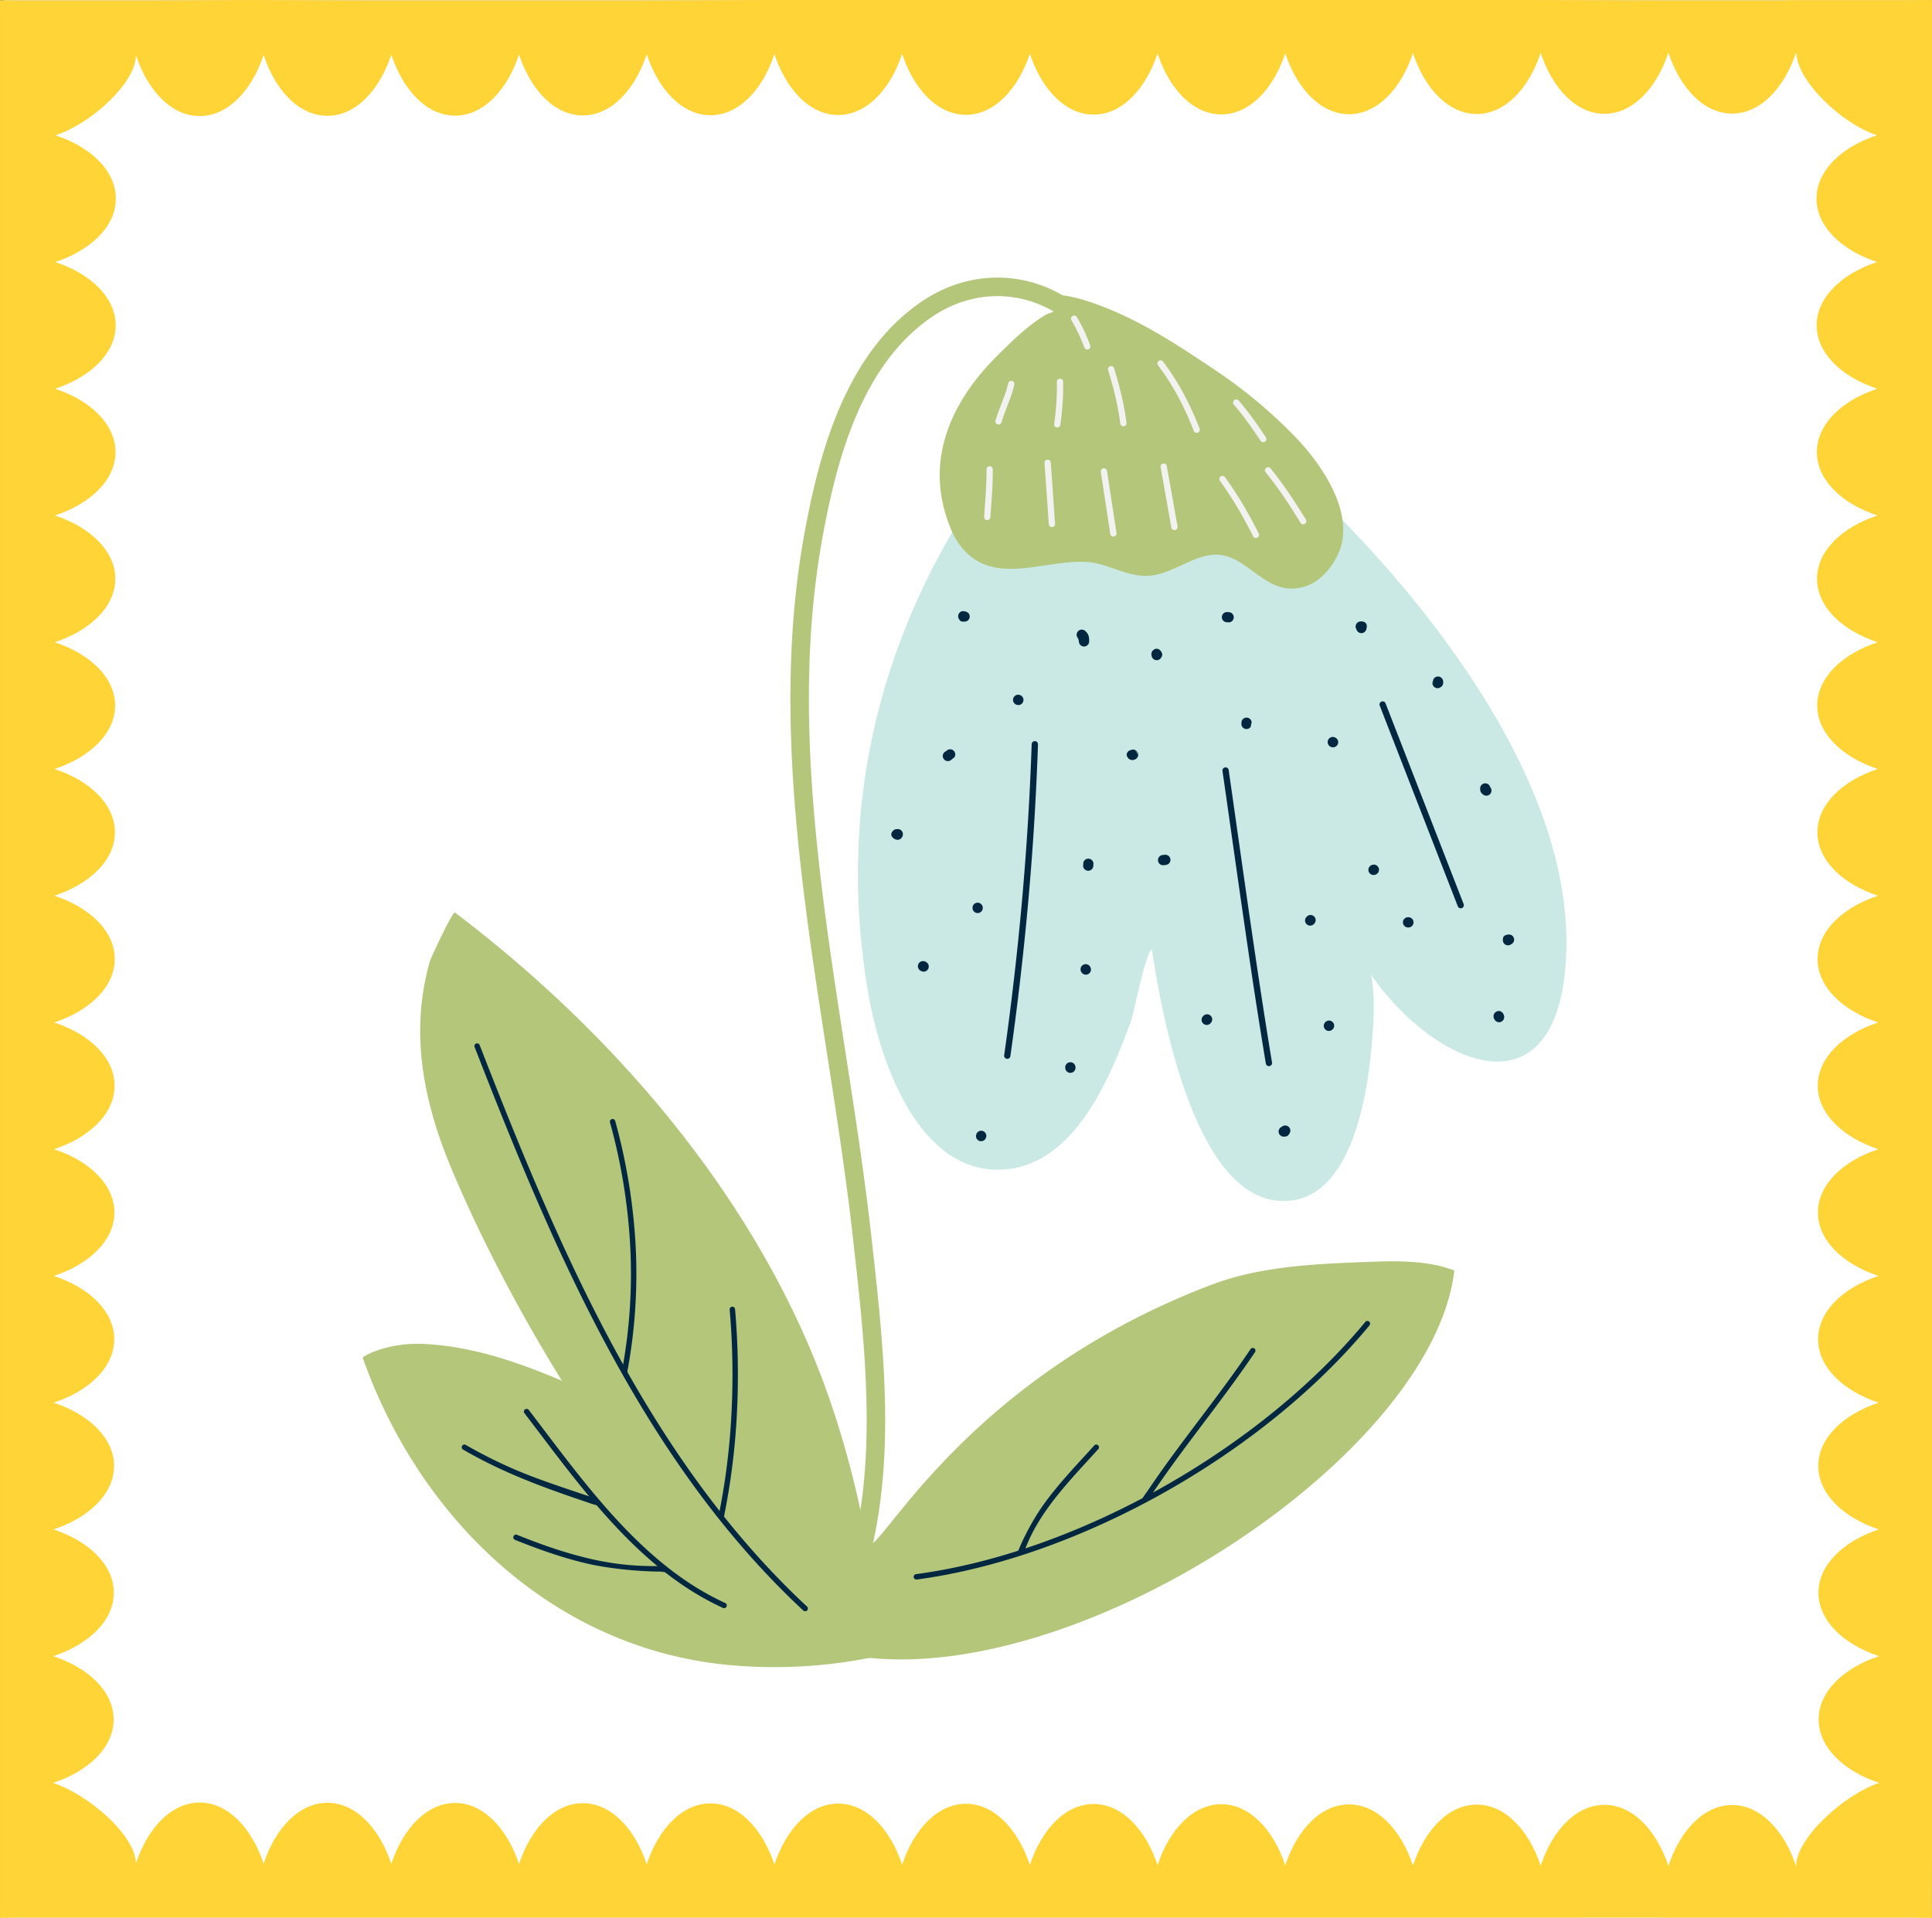 <svg id="Layer_1" data-name="Layer 1" xmlns="http://www.w3.org/2000/svg" viewBox="0 0 1728.15 1715.42"><rect x="0" y="0" width="1728.15" height="1715.42" fill="#808080" stroke="none"/><defs><style>.cls-1{fill:#fff}.cls-2{fill:#b4c67a}.cls-2,.cls-4,.cls-5{fill-rule:evenodd}.cls-4{fill:#022741}.cls-5{fill:#f2f2f0}.cls-6{fill:#ffd437}</style></defs><path class="cls-1" fill="#fff" d="M3.68.39h1721.05l2.54 1715H1.14L3.68.39z"/><path class="cls-1" fill="#fff" d="M3.68.39h1721.05l2.54 1715H1.14L3.68.39z"/><path class="cls-2" fill="#b4c67a" fill-rule="evenodd" d="M1083.81 1149.17C852.13 1237 780.38 1404.84 775.54 1379.5c-11.1-58.09-26.68-115.22-49.57-169.83-65.54-156.21-185-291.84-319-393.37-2.11-1.58-21.79 41.05-22.52 43.62a236.84 236.84 0 0 0-6.37 30.17c-7.6 53.3 4.91 105.42 25.36 154.44 53 127.25 168.1 324.93 282.1 406.08 175.68 125 593-123.33 615.34-314.12 0 0-6.95-2.53-10.53-3.44-19.72-5-40.69-5.23-60.88-4.46-48.69 1.84-100 3.28-145.63 20.58" transform="translate(.02 .02)"/><path class="cls-2" fill="#b4c67a" fill-rule="evenodd" d="M877.41 1449.66c2.82 1.44-5.71 2.72-8.55 4.07-6 2.81-12.22 5.2-18.4 7.62-14.24 5.5-28.63 10.48-43.33 14.6-49.21 13.75-102.46 18.09-153.28 13.61-157.4-13.91-278.18-130-329.35-274.84-1-.46 6.88-5.5 21-9.19a112.75 112.75 0 0 1 34.29-3.31c27.1 1.36 54 7.56 79.58 16.27 88.58 30.09 175.63 83.92 240.91 151l177.14 80.12" transform="translate(.02 .02)"/><path fill-rule="evenodd" fill="#cae9e4" d="M995.86 304.06c-.6.18 1.28.1 1.88.27 13.77 3.63 27.7 13.79 39.4 21.37 26.71 17.3 51.92 36.9 76.06 57.62 74.76 64.16 144.63 136.47 199.73 218.43 49.06 73 92.39 164.13 87.91 254.23-7.16 144.69-116.88 98.55-174.41 16.14-.74-1.07.63 2.53.8 3.83 2.88 21.66 1.25 44.34-.94 66-4.26 41.75-18 125.14-71 131.91-85.26 10.89-116.36-167.86-125-224.42-5.76 2.5-16 56.69-18.46 63.39-18.06 50-49.94 127.5-111.68 133.14-78.69 7.19-113.32-98-123.55-157.56-63.36-368 219.27-584.31 219.27-584.31" transform="translate(.02 .02)" style="fill:#cae9e4;fill-rule:evenodd"/><path class="cls-2" fill="#b4c67a" fill-rule="evenodd" d="M990.84 361.55c-1.42-40.11-24.27-71.42-55.29-86.6-30.62-15-69.09-14.22-102.68 9-24.4 16.89-42.49 39.81-56.33 65.59C755.4 389 744.2 435 736.35 477.09c-15.42 82.57-15.29 166.4-8.18 250.4 10.68 126.31 37.15 253 51 376.55 6.24 55.65 13.12 114.77 12.55 173-.39 39.48-4.2 78.56-13.87 116a8.27 8.27 0 1 1-16-4.14c9.32-36.11 12.95-73.86 13.33-112 .58-57.56-6.27-116-12.43-171-13.87-123.68-40.35-250.53-51.07-377-7.22-85.48-7.29-170.78 8.42-254.82 8.14-43.71 19.9-91.44 41.9-132.34 15.06-28.09 34.9-53 61.47-71.37 39.06-27 83.82-27.71 119.39-10.3 36.17 17.7 62.91 54.14 64.57 100.9a8.28 8.28 0 0 1-16.55.58" transform="translate(.02 .02)"/><path class="cls-2" fill="#b4c67a" fill-rule="evenodd" d="M937.63 264.09c2.22 1.28 10.73-.22 13.43.14 11.33 1.51 23 5.29 33.5 9.28 37.43 14.16 69.86 35.75 102.09 57.34a442.32 442.32 0 0 1 71.35 59.31c26.76 27.59 56.16 72.95 37.73 107.83-7.34 13.9-19.25 27.21-38.26 28.43-28.75 1.85-44-32-72-30.21-18.1 1.16-35.49 15.54-54 18.37-21.69 3.32-38.86-10.73-59.49-11.91-38.89-2.21-83.27 22.37-112.32-13.62a67.22 67.22 0 0 1-9.44-16.7c-23.86-58.07-1.26-111.93 43-155.4 12.74-12.52 26.09-25.68 42-35.3 2.45-1.49 17.2-5.89 17.45-8.35l-15.09-9.21" transform="translate(.02 .02)"/><path class="cls-4" fill-rule="evenodd" fill="#022741" d="m1239.33 629.11 69.84 179.53a2.79 2.79 0 1 1-5.17 2.12l-69.85-179.55a2.79 2.79 0 1 1 5.18-2.1M1099 688.71c7.56 52.39 14.82 104.81 22.56 157.17 5.13 34.88 10.45 69.74 16.22 104.55a2.8 2.8 0 0 1-5.53.92q-8.65-52.26-16.25-104.65c-7.71-52.37-15-104.8-22.54-157.2a2.8 2.8 0 0 1 5.54-.79M928.44 665.85q-2.38 69.95-8.63 139.77t-16.06 139.12a2.8 2.8 0 0 1-5.55-.79q9.79-69.15 16-138.82t8.6-139.48a2.82 2.82 0 0 1 2.9-2.7 2.78 2.78 0 0 1 2.7 2.9M1259.73 829.63h-.31a4.59 4.59 0 0 1-.25-9.17h.31a4.59 4.59 0 1 1 .25 9.17M1227.38 773.67l.27-.08a4.59 4.59 0 0 1 2.45 8.85l-.3.07a4.58 4.58 0 0 1-2.42-8.84M1193.76 659.51l.39.15a4.59 4.59 0 0 1-3.22 8.59l-.4-.14a4.59 4.59 0 0 1 3.23-8.6M1332.67 703.84a2.11 2.11 0 0 0-1-.8s.5.35.86.65zm.44 1.19v.36zm-.19-.94a4.59 4.59 0 0 1-6.31 6.63 9.25 9.25 0 0 1-1.73-1.66 5.77 5.77 0 0 1-.92-3.57 4.58 4.58 0 0 1 9-1.4M1352.91 843.13a4.24 4.24 0 0 0 .53-2.18 3.75 3.75 0 0 1-.53 2.18zm-1.44 1.64a4.48 4.48 0 0 1-2.54.83 4.6 4.6 0 0 1-4.66-4.53 7.87 7.87 0 0 1 .06-1.26c.19-1 0-3.42 5.06-3.86a4.58 4.58 0 0 1 2.08 8.82M1342.22 913.3l-.17.05.25-.09zm-.52.18h-.07.17zm-4.91-1.64a4.27 4.27 0 0 1-.3-.44 4.78 4.78 0 0 1 5.6-6.84 5.77 5.77 0 0 1 3.36 4.82 4.58 4.58 0 0 1-8.66 2.46M1213.24 562.81a4.43 4.43 0 0 1-.65-1.94 4.62 4.62 0 0 1 4.18-5c3.76-.33 4.93 1.56 5.25 2.07s1 1.8.12 5a4.58 4.58 0 0 1-8.9-.2M1098.59 547.58l-.65.07a.92.92 0 0 1 .65-.07zm0 0h.15a4.59 4.59 0 0 1 .79 9.14l-3.11-.22a4.58 4.58 0 0 1 2.17-8.9M1110.43 646.7a4 4 0 0 1 .79-1.84 4.6 4.6 0 0 0-.79 1.89v.06a10 10 0 0 0 .21 1.35 2.34 2.34 0 0 1-.23-1.3v-.11zm0 .16v-.16a4.58 4.58 0 0 1 9.13-.69l-.9 4.21a4.58 4.58 0 0 1-8.25-3.36M1175.41 826.37l-.33.32a4.58 4.58 0 1 1-6.35-6.61l.33-.32a4.58 4.58 0 1 1 6.35 6.61M1146.59 1007.89a4.58 4.58 0 0 1 7 5.7c-1.45 2.63-2.38 2.67-3.09 2.9a9.75 9.75 0 0 1-1.85.25 4.59 4.59 0 0 1-2.05-8.85M1083.11 914.94l-.33.36a4.58 4.58 0 1 1-6.81-6.13l.33-.37a4.58 4.58 0 1 1 6.81 6.14M1192.1 920.66l-.25.23a4.58 4.58 0 0 1-6.37-6.59l.25-.24a4.59 4.59 0 0 1 6.37 6.6M1039.56 764.85l2.38-.25a4.58 4.58 0 1 1 .82 9.13l-2 .22a4.59 4.59 0 0 1-1.15-9.1M977.94 773.73l-.08-.62s.14.17.08.62zm0 0v.17a4.58 4.58 0 1 1-9.13.81l.22-3.12a4.58 4.58 0 0 1 8.91 2.14M975.17 864.89l.16.33a4.58 4.58 0 0 1-8.08 4.31l-.19-.32a4.59 4.59 0 1 1 8.11-4.32M962 954.66v.34a4.59 4.59 0 1 1-9.17-.19v-.33a4.59 4.59 0 0 1 9.17.18M882 1017.5l-.17.46a4.59 4.59 0 0 1-8.61-3.17l.17-.46a4.59 4.59 0 0 1 8.61 3.17M824 868.61l-.36-.18a4.58 4.58 0 1 1 3.93-8.28l.35.17a4.59 4.59 0 1 1-3.92 8.29M879.06 811.83v.17a4.58 4.58 0 1 1-9.16.33v-.13a4.56 4.56 0 0 1 4.4-4.75 4.61 4.61 0 0 1 4.76 4.42M807 748.47l-.08.24a4.62 4.62 0 0 1-6.17 2 9.49 9.49 0 0 1-1.71-1c-2.88-2.59-1.81-4.94-.29-6.58a4.36 4.36 0 0 1 2.84-1.42l1-.08a4.56 4.56 0 0 1 5 4.16 4.4 4.4 0 0 1-.58 2.67M846.13 672l.47-.41a4.59 4.59 0 0 1 7 5.89l-3.47 2.74a4.58 4.58 0 1 1-4-8.22M862.42 546.66a3.23 3.23 0 0 0-1.44.42 10.41 10.41 0 0 1 1.33-.22 4.51 4.51 0 0 1 .9 0 4.57 4.57 0 0 1 2.59 2.4 4.62 4.62 0 0 0-1.86-2.25 3.5 3.5 0 0 0-.73-.15l-.4-.13-.39-.08a2.65 2.65 0 0 1 1.52.36 4.58 4.58 0 0 1-.84 9c-3.82.35-4.28-.9-4.76-1.44a5.78 5.78 0 0 1-.89-1.47 4.61 4.61 0 0 1 2.27-6.08 4.53 4.53 0 0 1 2.7-.34M965 573.66l-.62-2.63a4.59 4.59 0 0 1 5.89-7 10.59 10.59 0 0 1 3 3.61c.77 1.61 1 3.32.95 6.08a4.59 4.59 0 0 1-9.18 0M1017.48 675.34a4.53 4.53 0 0 0-3.3-4.45c3.22.92 3.7 2.78 3.3 4.45zm-2.54 4.06a4.52 4.52 0 0 1-3.28.3 4.74 4.74 0 0 1-2.58-1.6c-2-2.5-1.57-4.62.61-6.45a10.76 10.76 0 0 1 3.3-1.13 4.58 4.58 0 0 1 2 8.88M1038.37 588.59a4.58 4.58 0 0 1-8.31-2.22v-.29a2.68 2.68 0 0 1 0-2.11 4.1 4.1 0 0 1 1.75-2.62 4.2 4.2 0 0 1 5.73.2 10.46 10.46 0 0 1 1 1.16 4.55 4.55 0 0 1-.17 5.88M910 630.56l-.34-.06a4.59 4.59 0 0 1 1.78-9l.31.07a4.58 4.58 0 1 1-1.75 9M1281.73 608.91a4.07 4.07 0 0 1 1.55-1.72 4.38 4.38 0 0 0-1.57 1.86 4.76 4.76 0 0 0 0 1.07 9.51 9.51 0 0 0 .14 1.09 2.62 2.62 0 0 1-.25-1.86v-.06l.11-.24zm-.15.44c.05-.14.09-.29.15-.44a4.59 4.59 0 0 1 9.09.39 5.94 5.94 0 0 1-.19 3 4.7 4.7 0 0 1-2.14 2.45 4.58 4.58 0 0 1-6.91-5.37" transform="translate(.02 .02)"/><path class="cls-5" fill-rule="evenodd" fill="#f2f2f0" d="M1163.26 467.64c-4.79-7.84-9.7-15.59-14.85-23.16s-10.53-14.91-16.32-22a2.8 2.8 0 0 1 4.35-3.54c5.87 7.23 11.38 14.73 16.6 22.41s10.17 15.48 15 23.4a2.82 2.82 0 0 1-.94 3.85 2.78 2.78 0 0 1-3.84-.94M1120.88 479.7c-4.35-8.68-8.92-17.15-13.83-25.4s-10.13-16.28-15.81-24.14a2.8 2.8 0 1 1 4.53-3.29c5.78 8 11.11 16.18 16.11 24.56s9.6 17 14 25.77a2.79 2.79 0 1 1-5 2.5M1047.75 471.94l-9.55-53.85a2.8 2.8 0 1 1 5.46-1.22l9.61 54a2.82 2.82 0 0 1-2.26 3.26 2.78 2.78 0 0 1-3.26-2.23M993.15 477.67l-8.5-55.49a2.77 2.77 0 0 1 2.23-3.26 2.82 2.82 0 0 1 3.28 2.24l8.49 55.45a2.8 2.8 0 0 1-5.5 1.06M938.14 469.05l-3.85-55a2.81 2.81 0 0 1 5.6-.38l3.82 54.86a2.8 2.8 0 0 1-5.57.53M880.26 462.23c.58-8.49 1.27-17 1.71-25.48.29-5.63.48-11.25.46-16.89a2.8 2.8 0 0 1 5.6 0c0 5.75-.15 11.48-.46 17.21-.44 8.53-1.13 17-1.72 25.57a2.8 2.8 0 0 1-5.59-.38M1067.8 385.45a264.93 264.93 0 0 0-13.91-30.45 220.77 220.77 0 0 0-18-28.16 2.8 2.8 0 1 1 4.47-3.37 225 225 0 0 1 18.44 28.87 271.88 271.88 0 0 1 14.23 31.09 2.81 2.81 0 0 1-5.25 2M1002.07 378.87a236 236 0 0 0-4.41-24.08c-1.86-7.94-4-15.81-6.45-23.71a2.79 2.79 0 1 1 5.34-1.63c2.44 8 4.68 16 6.56 24.07a241.46 241.46 0 0 1 4.52 24.64 2.8 2.8 0 0 1-5.56.71M942.94 379.23c.88-6.34 1.52-12.58 1.94-18.84s.56-12.51.46-18.88a2.8 2.8 0 1 1 5.6-.11c.12 6.54 0 13-.47 19.36s-1.09 12.76-2 19.23a2.8 2.8 0 0 1-5.55-.76M890.43 376.15c2.36-8 5.74-15.57 8.48-23.4a90.8 90.8 0 0 0 2.9-9.87 2.8 2.8 0 0 1 5.47 1.24 93.23 93.23 0 0 1-3.09 10.48c-2.7 7.74-6.05 15.26-8.37 23.14a2.81 2.81 0 0 1-5.39-1.59M969.92 310.81c-1.63-4.26-3.36-8.42-5.28-12.51s-4-8.05-6.31-11.95a2.81 2.81 0 0 1 4.83-2.86c2.4 4.06 4.57 8.21 6.55 12.42s3.78 8.51 5.44 12.91a2.8 2.8 0 1 1-5.23 2M1127.6 394.33c-4.53-6.7-9.06-13.39-13.89-19.86-3.17-4.27-6.5-8.45-10-12.46a2.81 2.81 0 0 1 .25-4 2.84 2.84 0 0 1 4 .25c3.63 4.13 7 8.43 10.31 12.82 4.89 6.53 9.47 13.3 14 20.07a2.8 2.8 0 0 1-4.64 3.14" transform="translate(.02 .02)"/><path class="cls-4" fill-rule="evenodd" fill="#022741" d="M718.67 1440.77c-57.77-53.69-105.29-116.52-146-184.12-60.76-101-106.31-212.54-148.13-320a2.42 2.42 0 1 1 4.51-1.75c41.71 107.15 87.14 218.47 147.77 319.2 40.47 67.22 87.7 129.7 145.11 183.07a2.42 2.42 0 0 1-3.28 3.55" transform="translate(.02 .02)"/><path class="cls-4" fill-rule="evenodd" fill="#022741" d="M643 1354.84a615.36 615.36 0 0 0 11.32-91.35 671.55 671.55 0 0 0-1.67-92.07 2.42 2.42 0 0 1 4.82-.42 676.39 676.39 0 0 1 1.69 92.73 617.64 617.64 0 0 1-11.42 92.06 2.45 2.45 0 0 1-2.86 1.91 2.42 2.42 0 0 1-1.88-2.86M556.25 1226.6a472 472 0 0 0 7.46-111.87A519.76 519.76 0 0 0 545.62 1004a2.41 2.41 0 1 1 4.66-1.27 526.11 526.11 0 0 1 18.28 111.77 479 479 0 0 1-7.54 113 2.43 2.43 0 0 1-4.77-.89M646.65 1438.3c-30.66-14-57.48-34.55-81.77-58.32-36-35.19-66.43-77.49-95.83-115.92a2.42 2.42 0 0 1 3.84-2.94c29.27 38.25 59.57 80.36 95.37 115.39 23.9 23.4 50.23 43.62 80.4 57.38a2.42 2.42 0 0 1-2 4.41" transform="translate(.02 .02)"/><path class="cls-4" fill-rule="evenodd" fill="#022741" d="M524.31 1343.49c-23.22-7.82-45.47-15.69-67.23-25.21a419.79 419.79 0 0 1-42.88-21.6 2.39 2.39 0 0 1-.88-3.3 2.41 2.41 0 0 1 3.3-.88 419.29 419.29 0 0 0 42.38 21.35c21.64 9.46 48.33 18 71.43 25.81 1.27.42 6.72 5.66 6.31 6.94s-11.15-2.67-12.43-3.11M597.42 1405.76c-22.54.52-53.07-2.45-74.34-7.61s-41.84-12.42-62.45-20.74a2.43 2.43 0 0 1-1.34-3.15 2.41 2.41 0 0 1 3.16-1.34c20.38 8.23 40.85 15.48 61.76 20.54a247.84 247.84 0 0 0 64.27 7.41c1.34 0 8.9 3.56 8.94 4.89s-7.5-.09-8.82-.06M819.3 1408.12c72.92-9.78 150-37.94 220.57-77.75s134.65-91.36 181.37-147.89a2.41 2.41 0 1 1 3.72 3.08c-47.06 57-111.56 108.89-182.7 149s-148.83 68.5-222.26 78.36a2.42 2.42 0 0 1-.65-4.8" transform="translate(.02 .02)"/><path class="cls-4" fill-rule="evenodd" fill="#022741" d="M1026 1334.38q8.81-13.12 18.06-25.9c24.57-34 51-66.7 74.4-101.52a2.42 2.42 0 1 1 4 2.7c-23.48 34.87-49.9 67.61-74.49 101.66q-9.18 12.72-18 25.76c-.76 1.1-7.59 6.42-8.69 5.68s3.92-7.27 4.66-8.38M909.76 1390c5.32-14.56 15.4-32.74 24.47-45.24 13.38-18.44 29.57-35.17 44.65-51.9a2.43 2.43 0 0 1 3.6 3.25c-15 16.59-31 33.2-44.32 51.5-8.82 12.11-16.38 25-21.56 39.14a2.4 2.4 0 0 1-3.09 1.44c-1.25-.46-4.22 3.06-3.75 1.81" transform="translate(.02 .02)"/><path class="cls-6" fill="#ffd437" d="M1728 1715.37c0-56-28.83-100.56-64.38-100.56-24.81 0-46.33 22.1-57.07 54.5-10.74-32.5-32.31-54.68-57.16-54.68s-46.33 22.1-57.07 54.5c-10.74-32.5-32.3-54.68-57.16-54.68s-46.34 22.09-57.07 54.5c-10.74-32.5-32.31-54.69-57.16-54.69s-46.34 22.1-57.08 54.51c-10.73-32.5-32.3-54.69-57.16-54.69s-46.33 22.09-57.06 54.5c-10.74-32.49-32.31-54.68-57.17-54.68s-46.33 22.09-57.07 54.5c-10.73-32.5-32.3-54.68-57.16-54.68s-46.33 22.09-57.07 54.5c-10.74-32.5-32.3-54.69-57.16-54.69s-46.33 22.1-57.07 54.5c-10.74-32.5-32.3-54.68-57.16-54.68s-46.33 22.09-57.07 54.5c-10.74-32.5-32.3-54.69-57.16-54.69s-46.34 22.1-57.07 54.5c-10.74-32.49-32.31-54.68-57.16-54.68s-46.34 22.1-57.08 54.5c-10.73-32.5-32.3-54.68-57.16-54.68s-46.33 22.09-57.06 54.5c-10.74-32.5-32.31-54.68-57.17-54.68s-46.33 22.09-57.06 54.5c-10.74-32.5-32.31-54.69-57.17-54.69s-46.33 22.09-57.07 54.5c-10.74-32.5-32.3-54.68-57.16-54.68-35.55 0-64.38 47.2-64.38 103.12h112s2.24-.06 2.24 0H1375l105.9-.07s6.68 0 6.68.07h105.53s8.64-.08 8.64 0zM1728 .1c0 56-28.83 101.3-64.38 101.3-24.81 0-46.33-22.09-57.07-54.5-10.74 32.5-32.31 54.69-57.16 54.69s-46.33-22.1-57.07-54.5c-10.74 32.5-32.3 54.68-57.16 54.68s-46.34-22.09-57.07-54.5c-10.74 32.5-32.31 54.69-57.16 54.69s-46.34-22.1-57.08-54.5c-10.73 32.49-32.3 54.68-57.16 54.68s-46.33-22.1-57.06-54.5c-10.74 32.5-32.31 54.68-57.17 54.68s-46.33-22.09-57.07-54.5c-10.73 32.5-32.3 54.68-57.16 54.68S931.9 80.41 921.16 48c-10.74 32.5-32.3 54.69-57.16 54.69s-46.33-22.09-57.07-54.51c-10.74 32.5-32.3 54.69-57.16 54.69s-46.33-22.09-57.07-54.5c-10.74 32.5-32.3 54.68-57.16 54.68S589.2 81 578.47 48.55c-10.74 32.5-32.31 54.69-57.16 54.69s-46.31-22.1-57.08-54.5c-10.73 32.5-32.3 54.68-57.16 54.68S360.74 81.33 350 48.92c-10.74 32.5-32.31 54.69-57.17 54.69s-46.33-22.1-57.06-54.5c-10.77 32.49-32.3 54.68-57.16 54.68s-46.33-22.09-57.07-54.5C110.8 81.78 89.24 104 64.38 104 28.83 104 0 56.29 0 .37h127.05l98.3-.37 112.8.37h229.29L681.34 0H1375.24L1485 .29h114.23V.11z" transform="translate(.02 .02)"/><path class="cls-6" fill="#ffd437" d="M1728 1715.37c-55.43 0-121.45-10.77-121.45-46.06 0-24.62 42.26-63.82 74.35-74.48-32.18-10.66-54.16-32.06-54.16-56.73s21.89-46 54-56.64c-32.18-10.66-54.16-32.06-54.16-56.73s21.88-46 54-56.64c-32.19-10.66-54.16-32.07-54.16-56.73s21.88-46 54-56.64c-32.19-10.66-54.16-32.07-54.16-56.74s21.88-46 54-56.64c-32.19-10.66-54.16-32.06-54.16-56.73s21.88-46 54-56.64c-32.18-10.66-54.15-32.06-54.15-56.73s21.88-46 54-56.64c-32.18-10.66-54.15-32.06-54.15-56.73s21.88-46 54-56.64c-32.19-10.66-54.16-32.07-54.16-56.73s21.88-46 54-56.64c-32.18-10.66-54.16-32.07-54.16-56.74s21.88-46 54-56.64c-32.19-10.65-54.16-32.06-54.16-56.73s21.88-46 54-56.64c-32.19-10.65-54.16-32.06-54.16-56.73s21.88-46 54-56.64c-32.19-10.66-54.17-32.06-54.17-56.73s21.89-46 54-56.64c-32.18-10.66-54.15-32.07-54.15-56.73s21.88-46 54-56.64c-32.19-10.66-72-49.42-72-74.1 0-35.28 66.07-46.8 121.45-46.8l.08 25.84-.08 87.8v679.64l.09 93.29c.05 0 0 33.26 0 33.26v86.34c.05 0 0 24.56 0 24.56v228.92l-.12 90.85s.09 22.35.13 22.35v90.44l-.13 107.45v38.07zM0 1715.37c55.43 0 121.54-13.16 121.54-48.44 0-24.63-42-61.44-74.07-72.1 32.18-10.66 54.16-32.06 54.16-56.73s-21.89-46-54-56.64c32.18-10.66 54.16-32.06 54.16-56.73s-21.89-46-54-56.64C80 1357.43 102 1336 102 1311.36s-21.88-46-54-56.64c32.19-10.66 54.16-32.07 54.16-56.74s-21.88-46-54-56.64c32.19-10.66 54.16-32.06 54.16-56.73s-21.88-46-54-56.64c32.18-10.66 54.15-32.06 54.15-56.73s-21.88-46-54-56.64c32.18-10.66 54.15-32.06 54.15-56.73s-21.88-46-54-56.64c32.18-10.66 54.16-32.07 54.16-56.73s-21.88-46-54-56.64c32.18-10.66 54.16-32.07 54.16-56.74s-21.88-46-54-56.64c32.19-10.65 54.16-32.06 54.16-56.73s-21.88-46-54-56.64c32.19-10.65 54.16-32.06 54.16-56.73s-21.88-46-54-56.64c32.19-10.66 54.16-32.06 54.16-56.73s-21.88-46-54-56.64c32.18-10.66 54.15-32.07 54.15-56.73s-21.88-46-54-56.64c32.43-10.66 71.97-47 71.97-71.71C121.54 14 55.38.37 0 .37v1591.18z" transform="translate(.02 .02)"/></svg>